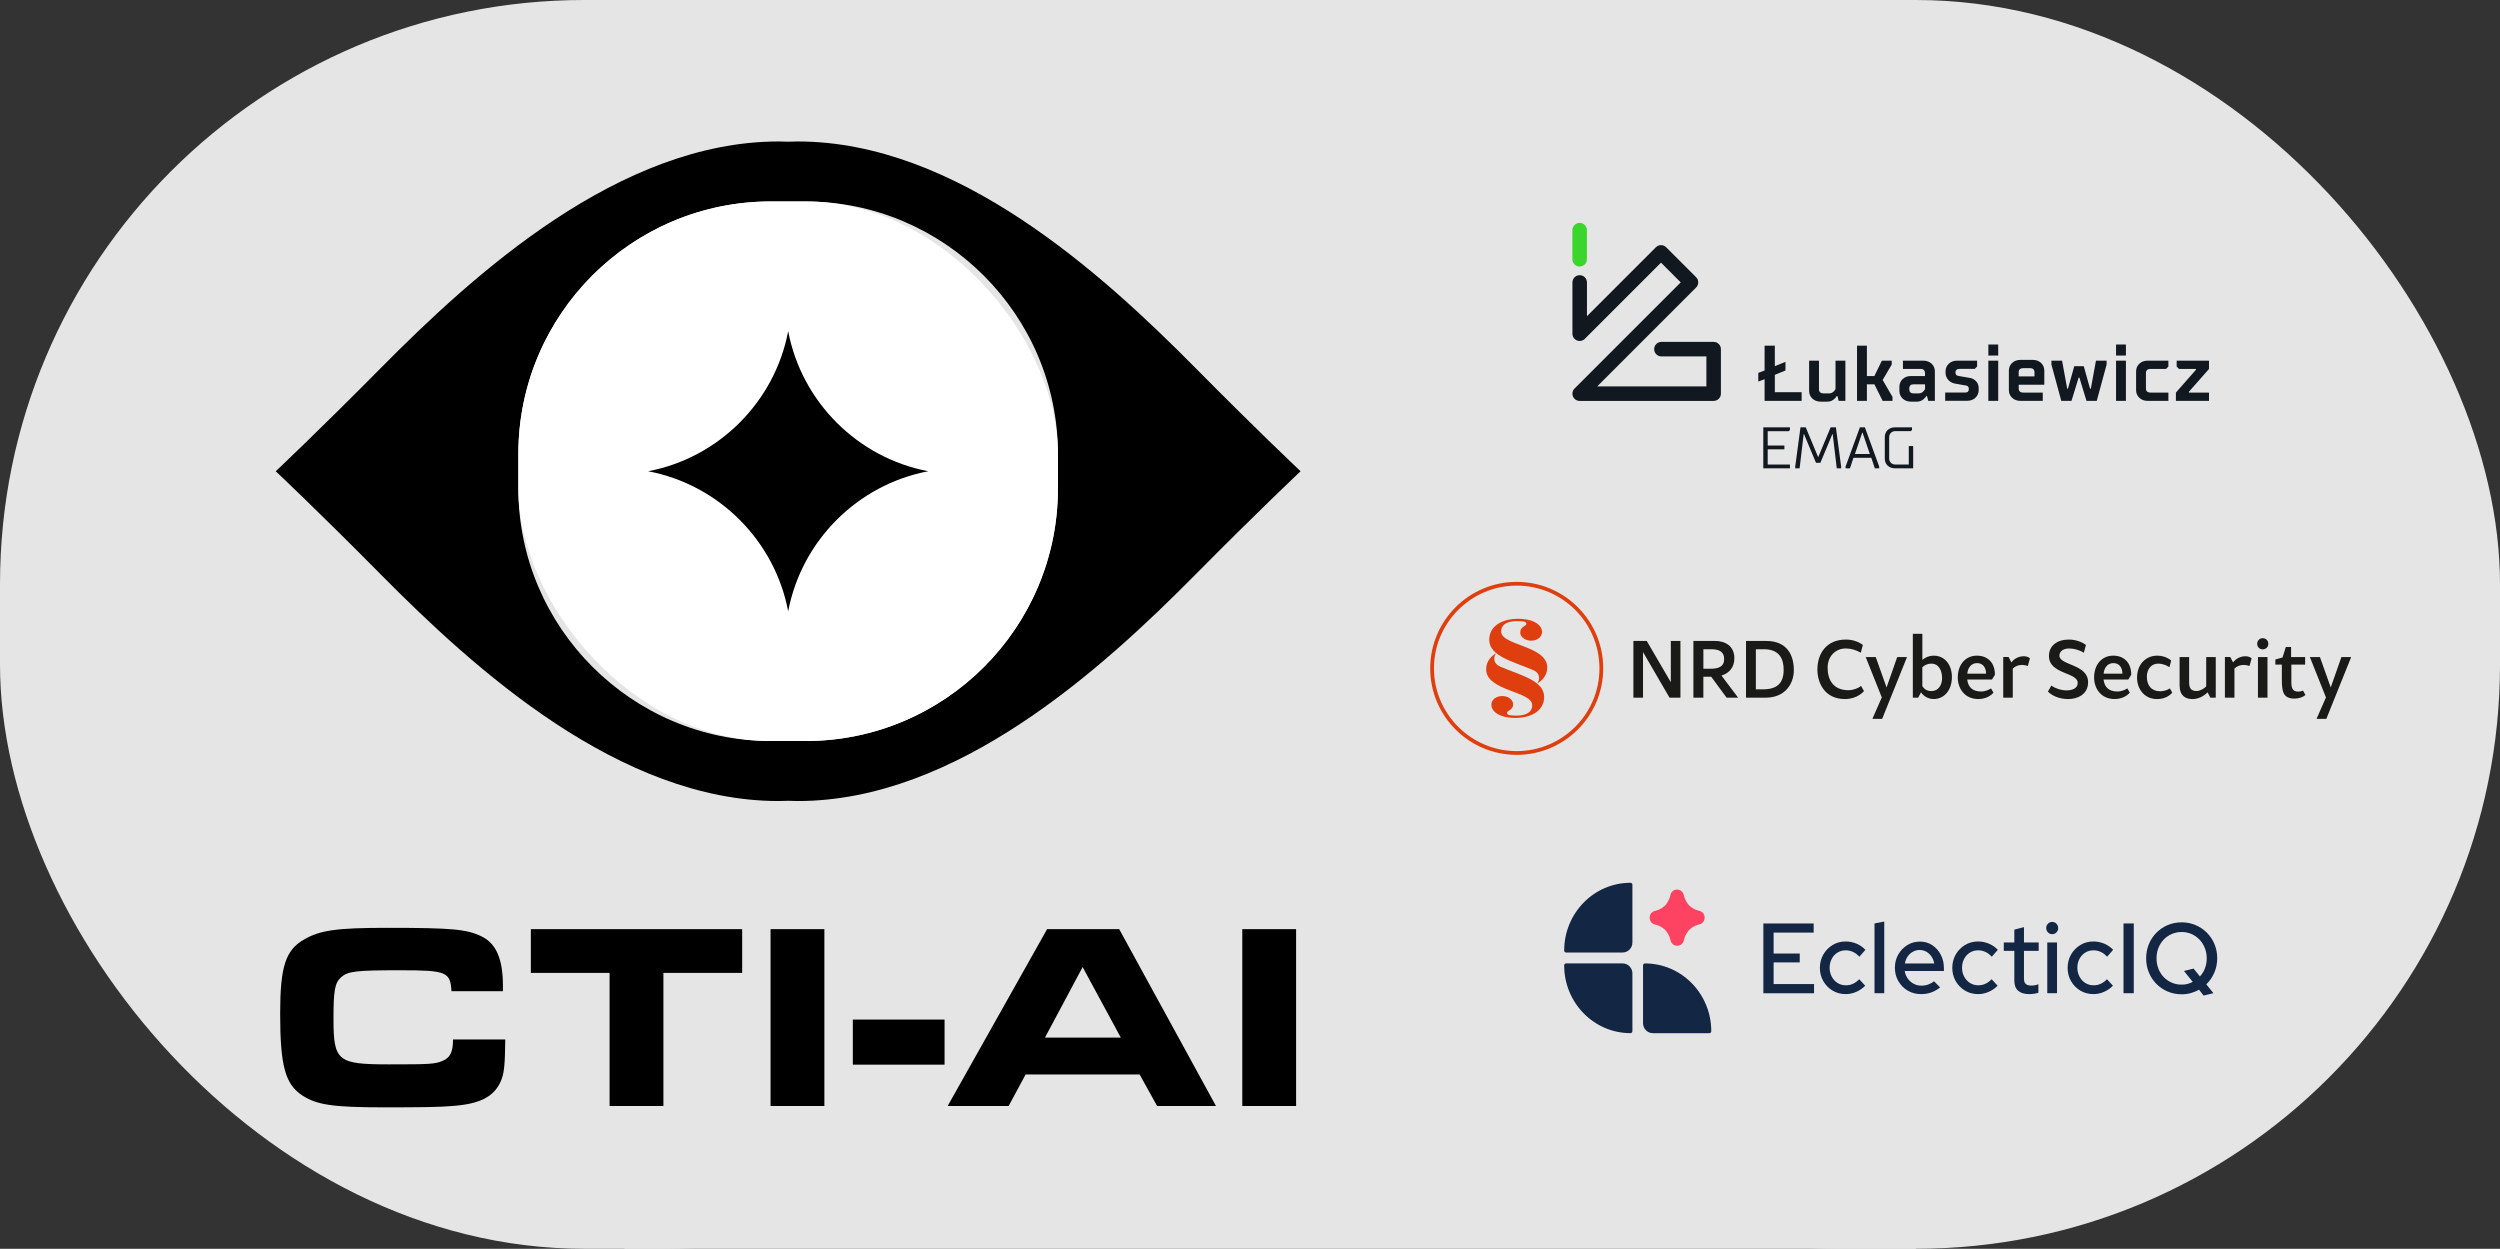 <?xml version="1.0" encoding="UTF-8"?> <svg xmlns="http://www.w3.org/2000/svg" id="Layer_2" viewBox="0 0 1156.27 577.57"><rect x="0" y="0" width="1156.27" height="577.57" fill="#333333" stroke="none"/><g id="Layer_1-2"><rect x="578.7" width="577.57" height="577.57" rx="270.21" ry="270.21" style="fill:#e5e5e5;"></rect><rect x="0" width="577.57" height="577.57" rx="270.21" ry="270.21" style="fill:#e5e5e5;"></rect><rect x="288.78" width="597.27" height="577.57" style="fill:#e5e5e5;"></rect><path d="M204.64,490.69c-3.43,1.47-6.13,1.59-24.65,1.59-23.91,0-25.75-1.47-25.75-21.09,0-13.24.61-16.55,3.56-19.25,3.07-2.7,6.74-3.19,27.1-3.19,21.58,0,23.42.74,23.91,9.69h23.79v-2.7c0-12.02-3.07-19.25-9.69-22.56-6.99-3.43-13.61-4.05-44.15-4.05-22.93,0-30.78,1.1-38.14,5.4-8.58,4.91-11.04,12.63-11.04,34.21,0,24.28,2.33,32.86,10.42,38.02,6.62,4.29,14.23,5.4,37.77,5.4,16.31,0,26.12-.12,31.15-.61,12.75-.86,19.38-4.17,22.56-11.16,1.72-3.68,2.08-7.73,2.21-19.62h-24.16c0,5.89-1.35,8.46-4.91,9.93Z"></path><polygon points="245.52 449.97 281.94 449.97 281.94 511.53 306.83 511.53 306.83 449.97 343.26 449.97 343.26 429.74 245.52 429.74 245.52 449.97"></polygon><rect x="356.39" y="429.74" width="24.89" height="81.79"></rect><rect x="394.44" y="471.56" width="42.43" height="20.85"></rect><path d="M484.29,429.74l-45.99,81.79h28.21l7.85-14.59h52.73l8.09,14.59h27.22l-44.76-81.79h-33.36ZM483.31,479.89l17.41-32.62,17.66,32.62h-35.07Z"></path><rect x="574.57" y="429.74" width="24.89" height="81.79"></rect><path d="M553.03,170.31c-43.47-43.94-110.57-104.88-184.08-104.88h0c-1.48,0-2.95.07-4.42.11-1.47-.04-2.94-.11-4.42-.11h0c-73.51,0-140.61,60.94-184.08,104.88-28.93,29.24-48.5,47.65-48.5,47.65,0,0,19.57,18.4,48.5,47.65,43.47,43.94,110.57,104.88,184.08,104.88h0c1.48,0,2.95-.07,4.42-.11,1.47.04,2.94.11,4.42.11h0c73.51,0,140.61-60.94,184.08-104.88,28.93-29.24,48.5-47.65,48.5-47.65,0,0-19.57-18.4-48.5-47.65ZM489.3,225.98c0,64.22-52.54,116.75-116.75,116.75h-16.05c-64.22,0-116.75-52.54-116.75-116.75v-16.05c0-64.22,52.54-116.75,116.75-116.75h16.05c64.22,0,116.75,52.54,116.75,116.75v16.05Z"></path><rect x="239.74" y="93.17" width="249.56" height="249.56" rx="116.75" ry="116.75" style="fill:#fff;"></rect><path d="M364.54,153.16c-6.19,32.69-32.1,58.6-64.79,64.79,32.69,6.19,58.6,32.1,64.79,64.79,6.19-32.69,32.1-58.6,64.79-64.79-32.69-6.19-58.6-32.1-64.79-64.79Z"></path><path d="M790.58,477.85h-26.12c-2.51,0-4.54-2.08-4.54-4.64v-26.71c0-.5.4-.91.89-.91,16.92,0,30.67,14.05,30.67,31.35,0,.5-.4.91-.89.91ZM724.34,445.58h26.12c2.51,0,4.54,2.08,4.54,4.64v26.71c0,.5-.4.91-.89.91-16.92,0-30.67-14.05-30.67-31.35,0-.5.4-.91.89-.91ZM754.11,408.29c.49,0,.89.41.89.91v26.71c0,2.57-2.03,4.64-4.54,4.64h-26.12c-.49,0-.89-.41-.89-.91,0-17.3,13.74-31.35,30.67-31.35Z" style="fill:#132644;"></path><path d="M765.83,427.68c1.62.37,3.43,1.51,4.29,2.39.87.88,2.03,2.73,2.42,4.39l.1.45c.76,3.36,5.44,3.34,6.17-.03l.08-.37c.37-1.65,1.48-3.5,2.34-4.39.87-.9,2.67-2.08,4.29-2.47l.44-.1c3.28-.77,3.27-5.56-.03-6.3l-.37-.08c-1.62-.37-3.43-1.51-4.29-2.39-.87-.88-2.03-2.73-2.42-4.39l-.1-.45c-.76-3.36-5.44-3.34-6.17.03l-.08.37c-.37,1.65-1.48,3.5-2.34,4.39-.86.89-2.67,2.08-4.29,2.47l-.44.1c-3.28.77-3.27,5.56.03,6.3l.37.08Z" style="fill:#fe4261; fill-rule:evenodd;"></path><polygon points="815.57 459.36 815.57 427.1 838.84 427.1 838.84 431.34 820.31 431.34 820.31 441.02 832.39 441.02 832.39 445.13 820.31 445.13 820.31 455.14 839.02 455.14 839.02 459.38 815.58 459.38 815.57 459.36" style="fill:#132644;"></polygon><path d="M853.63,459.78c-2.23,0-4.24-.54-6.05-1.62-1.81-1.08-3.23-2.54-4.29-4.38-1.05-1.84-1.58-3.89-1.58-6.13s.54-4.37,1.6-6.2c1.06-1.83,2.49-3.29,4.29-4.38,1.79-1.09,3.79-1.63,6.02-1.63,1.71,0,3.38.33,4.98.99,1.61.66,3,1.62,4.17,2.88l-2.8,3.18c-.88-.98-1.85-1.72-2.93-2.22-1.08-.49-2.21-.74-3.38-.74-1.41,0-2.69.36-3.81,1.06-1.13.7-2.02,1.68-2.66,2.9-.65,1.23-.97,2.6-.97,4.1s.33,2.88.99,4.13c.66,1.24,1.56,2.22,2.7,2.93,1.14.7,2.42,1.06,3.84,1.06,1.17,0,2.27-.23,3.29-.71,1.02-.48,1.98-1.17,2.88-2.1l2.75,3c-1.2,1.23-2.59,2.18-4.17,2.86-1.58.68-3.21,1.02-4.89,1.02h.02Z" style="fill:#132644;"></path><polygon points="866.98 459.36 866.98 427.1 871.48 426.22 871.48 459.36 866.98 459.36" style="fill:#132644;"></polygon><path d="M888.48,459.78c-2.25,0-4.29-.53-6.11-1.59-1.82-1.06-3.26-2.52-4.35-4.38-1.08-1.86-1.62-3.93-1.62-6.2s.52-4.32,1.56-6.13c1.04-1.82,2.42-3.27,4.17-4.36,1.74-1.09,3.7-1.63,5.86-1.63s3.99.55,5.66,1.63c1.67,1.1,2.99,2.57,3.97,4.43.98,1.86,1.46,3.96,1.46,6.3v1.24h-18.13c.21,1.32.67,2.48,1.38,3.48.71,1,1.61,1.8,2.7,2.4,1.1.6,2.3.9,3.63.9,1.14,0,2.23-.18,3.25-.56,1.02-.37,1.88-.86,2.57-1.48l2.84,2.86c-1.33,1.04-2.7,1.82-4.12,2.33-1.43.5-3,.77-4.71.77h0ZM881,445.62h13.61c-.21-1.2-.64-2.27-1.28-3.21-.65-.94-1.44-1.68-2.36-2.22-.94-.54-1.97-.81-3.11-.81s-2.19.27-3.15.81c-.96.54-1.77,1.27-2.41,2.19s-1.07,2-1.28,3.23h0ZM914.87,459.78c-2.23,0-4.24-.54-6.05-1.62-1.81-1.08-3.23-2.54-4.29-4.38-1.06-1.84-1.58-3.89-1.58-6.13s.54-4.37,1.6-6.2c1.06-1.83,2.49-3.29,4.29-4.38,1.79-1.09,3.79-1.63,6.02-1.63,1.71,0,3.38.33,4.98.99,1.61.66,3,1.62,4.17,2.88l-2.8,3.18c-.88-.98-1.85-1.72-2.93-2.22-1.08-.49-2.21-.74-3.38-.74-1.41,0-2.69.36-3.81,1.06-1.13.7-2.02,1.68-2.66,2.9-.65,1.23-.97,2.6-.97,4.1s.33,2.88,1,4.13c.66,1.24,1.56,2.22,2.7,2.93,1.14.7,2.41,1.06,3.83,1.06,1.17,0,2.27-.23,3.29-.71,1.02-.48,1.98-1.17,2.88-2.1l2.75,3c-1.2,1.23-2.59,2.18-4.17,2.86-1.58.68-3.21,1.02-4.89,1.02h.02ZM938.45,459.78c-2.19,0-3.88-.52-5.05-1.56-1.17-1.04-1.76-2.6-1.76-4.66v-13.78h-4.87v-3.87h4.87v-5.95l4.46-1.16v7.1h6.81v3.87h-6.81v12.77c0,1.17.26,2.01.79,2.51.53.5,1.39.77,2.59.77.63,0,1.19-.04,1.69-.14.49-.1,1.03-.24,1.6-.46v3.92c-.6.22-1.3.37-2.1.49-.8.1-1.54.17-2.23.17v-.02ZM949.14,432.07c-.75,0-1.4-.28-1.94-.83-.55-.56-.81-1.23-.81-2.03s.27-1.43.81-1.98c.54-.56,1.19-.83,1.94-.83s1.45.28,1.98.83c.54.56.81,1.23.81,2.03s-.27,1.43-.81,1.98c-.55.56-1.2.83-1.98.83ZM946.88,459.36v-23.47h4.51v23.47h-4.51ZM968.21,459.78c-2.23,0-4.24-.54-6.05-1.62-1.81-1.08-3.23-2.54-4.29-4.38-1.05-1.84-1.58-3.89-1.58-6.13s.54-4.37,1.6-6.2c1.06-1.83,2.49-3.29,4.29-4.38,1.79-1.09,3.79-1.63,6.02-1.63,1.71,0,3.38.33,4.98.99,1.61.66,3,1.62,4.17,2.88l-2.8,3.18c-.88-.98-1.85-1.72-2.93-2.22-1.08-.49-2.21-.74-3.38-.74-1.41,0-2.69.36-3.81,1.06-1.13.7-2.02,1.68-2.66,2.9-.65,1.23-.97,2.6-.97,4.1s.33,2.88,1,4.13c.66,1.24,1.56,2.22,2.7,2.93,1.14.7,2.41,1.06,3.84,1.06,1.17,0,2.27-.23,3.29-.71,1.02-.48,1.98-1.17,2.88-2.1l2.75,3c-1.2,1.23-2.59,2.18-4.17,2.86-1.58.68-3.21,1.02-4.89,1.02h.02Z" style="fill:#132644;"></path><polygon points="982.14 459.36 982.14 427.1 986.88 427.1 986.88 459.37 982.14 459.37 982.14 459.36" style="fill:#132644;"></polygon><path d="M1019.2,460.47l-2.12-2.72c-1.17.64-2.43,1.16-3.78,1.55-1.35.39-2.76.57-4.23.57-2.35,0-4.51-.43-6.5-1.27-1.98-.84-3.72-2.03-5.23-3.55-1.51-1.52-2.67-3.29-3.49-5.3-.83-2.02-1.24-4.19-1.24-6.52s.42-4.51,1.24-6.52c.82-2.02,1.99-3.78,3.49-5.3,1.51-1.52,3.25-2.7,5.23-3.55,1.98-.84,4.15-1.27,6.5-1.27s4.38.43,6.38,1.27c2,.84,3.76,2.03,5.27,3.55,1.51,1.52,2.69,3.29,3.52,5.3.82,2.02,1.24,4.19,1.24,6.52s-.45,4.59-1.35,6.66c-.9,2.08-2.14,3.87-3.7,5.37l3.29,4.1-4.51,1.1h0ZM1009.06,455.4c.93,0,1.83-.1,2.68-.32.86-.22,1.66-.54,2.41-.97l-4.06-5.03,4.46-1.1,2.93,3.64c1-1.08,1.77-2.33,2.32-3.76.55-1.43.83-2.97.83-4.63s-.3-3.33-.9-4.82c-.6-1.49-1.43-2.78-2.48-3.87-1.05-1.09-2.28-1.94-3.67-2.56-1.39-.62-2.91-.92-4.53-.92s-3.19.3-4.6.92c-1.41.62-2.64,1.47-3.7,2.56-1.05,1.1-1.87,2.38-2.46,3.87-.59,1.49-.88,3.1-.88,4.82s.29,3.33.88,4.82c.59,1.49,1.4,2.78,2.46,3.87,1.05,1.1,2.29,1.95,3.7,2.56,1.41.62,2.94.92,4.6.92Z" style="fill:#132644;"></path><path d="M701.49,349.13c-22.06,0-40.01-17.94-40.01-40s17.94-40.01,40.01-40.01,40.01,17.95,40.01,40.01-17.95,40-40.01,40M701.49,270.85c-21.1,0-38.27,17.17-38.27,38.27s17.17,38.27,38.27,38.27,38.27-17.17,38.27-38.27-17.17-38.27-38.27-38.27" style="fill:#df3f0f;"></path><path d="M714.19,322.28c0,7.27-7.34,9.77-13.05,9.77-8.77,0-11.38-3.65-11.38-6.05s2.25-4.08,5.03-4.08,5.05,1.7,5.05,3.81c0,1.33-.66,2.27-2.16,3.12-.97.54-1.02,1.62.57,1.93.55.11,1.63.17,2.88.19,3.19.06,7.54-.77,7.54-4.83,0-6.49-21.32-6.48-21.32-16.6,0-3.97,2.74-6.38,4.69-7.41-1.14,1.22-1.93,4.58,1.95,6.24,9.22,3.93,20.19,6.38,20.19,13.92" style="fill:#df3f0f;"></path><path d="M688.78,295.96c0-7.28,7.34-9.77,13.05-9.77,8.77,0,11.38,3.65,11.38,6.05s-2.25,4.08-5.04,4.08-5.05-1.7-5.05-3.81c0-1.33.66-2.28,2.16-3.12.97-.54,1.02-1.62-.57-1.93-.55-.1-1.63-.17-2.88-.19-3.19-.06-7.54.77-7.54,4.83,0,6.49,21.32,6.48,21.32,16.6,0,3.97-2.74,6.38-4.69,7.41,1.14-1.22,1.93-4.59-1.95-6.24-9.22-3.93-20.19-6.38-20.19-13.92" style="fill:#df3f0f;"></path><polygon points="759.91 322.68 755.46 322.68 755.46 296.44 761.63 296.44 772.77 315.54 772.77 296.44 777.21 296.44 777.21 322.68 772.17 322.68 759.91 301.6 759.91 322.68" style="fill:#1a1a18;"></polygon><path d="M796.2,312.46l7.69,10.21h-5.33l-7.13-9.69h-3.61v9.69h-4.61v-26.24h9.94c4.69,0,9.01,2.28,9.01,8.01,0,4.45-2.64,7.01-5.97,8.01M791.39,300.28h-3.56v9.01h3.4c3.61,0,6.21-.96,6.21-4.49s-2.52-4.53-6.05-4.53" style="fill:#1a1a18;"></path><path d="M816.6,322.68h-9.05v-26.24h9.29c9.61,0,12.82,6.41,12.82,13.54,0,6.13-3.89,12.7-13.06,12.7M815.91,300.28h-3.81v18.55h3.25c6.69,0,9.61-2.96,9.61-9.05,0-4.97-1.96-9.5-9.05-9.5" style="fill:#1a1a18;"></path><path d="M862.11,319.63c-.12.16-3.05,3.69-8.77,3.69-9.5,0-12.78-7.57-12.78-13.66,0-7.37,4.17-13.86,13.18-13.86,3.69,0,6.49,1.4,7.85,2.52l-.96,3.56c-2.28-1.24-4.37-1.96-6.97-1.96-4.61,0-8.37,3.49-8.37,8.93s2.52,10.38,9.61,10.38c2.32,0,4.77-1,5.85-2l1.36,2.4Z" style="fill:#1a1a18;"></path><polygon points="862.9 303.89 867.54 303.89 872.55 317.95 877.48 303.89 882.01 303.89 870.51 332.49 865.98 332.49 870.35 322.56 862.9 303.89" style="fill:#1a1a18;"></polygon><path d="M888.46,320.23l-1.28,2.44h-2.48v-29.52h4.41v12.06c1.4-1.24,3.24-1.96,5.25-1.96,5.29,0,8.41,4.4,8.41,9.85,0,6.37-3.76,10.21-8.41,10.21-2.28,0-4.45-1.08-5.89-3.09M898.23,313.7c0-3.32-1.32-6.77-5.05-6.77-1.52,0-3.21.72-4.09,1.68v8.69c.96,1.64,2.44,2.32,4.24,2.32,3.21,0,4.89-2.8,4.89-5.93" style="fill:#1a1a18;"></path><path d="M909.85,314.3c.44,3.49,2.41,5.53,6.49,5.53,1.48,0,3.37-.64,4.53-1.44l1.12,1.96c-1.64,1.96-4.33,2.96-7.01,2.96-6.37,0-9.49-4.97-9.49-9.94,0-6.41,3.97-10.13,8.81-10.13s8.37,3.04,8.37,8.85l-1.36,2.2h-11.46ZM909.89,311.58h8.69c0-3.16-1.76-4.89-4.17-4.89-2.64,0-4.25,2.04-4.53,4.89" style="fill:#1a1a18;"></path><path d="M930.29,306.37c1.56-2.08,3.8-2.85,5.73-2.85.96,0,2.16.28,2.84.96l-.96,3.53c-.84-.28-1.76-.48-2.65-.48-1.68,0-3.2.56-4.33,1.68v13.46h-4.41v-18.79h2.48l1.28,2.48Z" style="fill:#1a1a18;"></path><path d="M960.96,315.87c0-5.05-13.3-3.93-13.3-12.46,0-4.77,3.76-7.61,9.25-7.61,3.4,0,6.49,1.4,7.85,2.52l-.96,3.57c-2.04-1.28-4.65-1.96-6.81-1.96-2.72,0-4.49,1.32-4.49,3.32,0,4.53,13.26,3.85,13.26,12.3,0,5.65-4.93,7.77-9.17,7.77s-7.49-1.56-9.41-3.45l1.56-2.76c1.8,1.24,4.53,2.2,7.05,2.2s5.17-.88,5.17-3.44" style="fill:#1a1a18;"></path><path d="M972.9,314.3c.44,3.49,2.41,5.53,6.49,5.53,1.48,0,3.37-.64,4.53-1.44l1.12,1.96c-1.64,1.96-4.33,2.96-7.01,2.96-6.37,0-9.49-4.97-9.49-9.94,0-6.41,3.97-10.13,8.81-10.13s8.37,3.04,8.37,8.85l-1.36,2.2h-11.46ZM972.94,311.58h8.69c0-3.16-1.76-4.89-4.17-4.89-2.64,0-4.25,2.04-4.53,4.89" style="fill:#1a1a18;"></path><path d="M1003.59,318.39l1.08,1.96c-1.64,1.96-4.2,2.97-7.01,2.97-6.09,0-9.26-4.93-9.26-9.89,0-6.53,4.41-10.18,9.26-10.18,2.72,0,5.01.96,6.53,2.25l-.8,3.08c-1.2-.72-2.8-1.64-5.33-1.64-3.04,0-5.13,2.6-5.13,6.01,0,4.13,2.16,6.77,6.21,6.77,1.48,0,3.41-.56,4.45-1.32" style="fill:#1a1a18;"></path><path d="M1013.93,323.32c-3.29,0-5.85-1.76-5.85-6.17v-13.26h4.41v11.5c0,2.72.68,4.21,3.49,4.21,1.52,0,3.6-1.16,4.41-2.16v-13.54h4.41v18.79h-2.48l-1.28-2.48c-1.8,1.8-4.25,3.12-7.09,3.12" style="fill:#1a1a18;"></path><path d="M1032.82,306.37c1.56-2.08,3.8-2.85,5.73-2.85.96,0,2.16.28,2.84.96l-.96,3.53c-.84-.28-1.76-.48-2.65-.48-1.68,0-3.2.56-4.33,1.68v13.46h-4.41v-18.79h2.48l1.28,2.48Z" style="fill:#1a1a18;"></path><path d="M1046.52,295.16c1.48,0,2.6,1.16,2.6,2.61s-1.12,2.56-2.6,2.56-2.56-1.12-2.56-2.56,1.12-2.61,2.56-2.61M1044.32,303.89h4.41v18.79h-4.41v-18.79Z" style="fill:#1a1a18;"></path><path d="M1059.78,315.87c0,2.69.92,4,3.09,4,.84,0,1.44-.12,2.32-.44l1.08,2c-1.12,1.04-3.12,1.68-5.01,1.68-5.37,0-5.89-3.29-5.89-9.09v-6.65h-3v-2.36l3.32-.92,1.52-4.85h2.44v4.65h6.49v3.49h-6.37v8.49Z" style="fill:#1a1a18;"></path><polygon points="1068.33 303.89 1072.98 303.89 1077.99 317.95 1082.92 303.89 1087.44 303.89 1075.94 332.49 1071.42 332.49 1075.78 322.56 1068.33 303.89" style="fill:#1a1a18;"></polygon><polygon points="815.54 216.61 815.54 197.65 827.86 197.65 827.86 198.87 827.32 199.42 817.57 199.42 817.57 206.05 825.29 206.05 825.29 207.81 817.57 207.81 817.57 214.85 827.86 214.85 827.86 216.61 815.54 216.61" style="fill:#111820;"></polygon><polygon points="839.91 214.04 834.36 200.77 834.22 200.77 832.33 216.61 830.3 216.61 830.3 215.8 832.74 197.65 835.17 197.65 840.86 211.33 840.99 211.33 846.68 197.65 849.12 197.65 851.55 215.8 851.55 216.61 849.52 216.61 847.63 200.77 847.49 200.77 841.94 214.04 839.91 214.04" style="fill:#111820;"></polygon><path d="M857.24,211.73l-1.62,4.87h-2.03v-.81l6.63-18.14h2.3l6.63,18.14v.81h-2.03l-1.62-4.87h-8.26ZM864.82,209.97l-3.38-9.88h-.14l-3.38,9.88h6.9Z" style="fill:#111820;"></path><path d="M884.86,216.61h-8.39c-.7,0-1.35-.11-1.94-.34-.59-.23-1.09-.54-1.5-.93s-.74-.87-.96-1.41c-.23-.54-.34-1.14-.34-1.79v-10.02c0-.65.11-1.25.34-1.79.23-.54.55-1.01.96-1.41.42-.4.92-.71,1.5-.94.59-.23,1.23-.34,1.94-.34h7.85v1.22l-.54.54h-7.31c-.38,0-.73.07-1.06.22-.33.14-.61.34-.85.58-.24.24-.44.53-.58.85-.14.33-.22.68-.22,1.06v10.02c0,.38.07.73.22,1.06.14.33.34.61.58.85.24.24.53.44.85.58.32.14.68.22,1.06.22h6.36v-8.53h2.03v10.29Z" style="fill:#111820;"></path><path d="M820.87,159.88v9.48l4.92-2.01v4.01c-.24.12-.51.24-.8.35-.29.11-.63.24-1,.38-.38.15-.81.32-1.31.53-.5.21-1.1.46-1.8.75v8.02h12.39v4.01h-17.13v-10.02l-2.92,1.09v-4.01l2.92-1.09v-11.48h4.74Z" style="fill:#111820;"></path><path d="M853.5,166.81v18.59h-3.1l-.55-2.19h-.36c-.29.49-.64.91-1.06,1.28-.39.34-.84.64-1.35.89-.51.25-1.11.38-1.79.38h-3.28c-.78,0-1.49-.13-2.13-.38-.64-.25-1.2-.61-1.68-1.06-.47-.45-.84-.97-1.09-1.57-.25-.59-.38-1.23-.38-1.91v-14.03h4.56v13.31c0,.56.18,1,.53,1.33.35.33.84.49,1.48.49h2.73c.51,0,.95-.1,1.31-.31.36-.21.67-.44.91-.71.27-.29.5-.62.69-.98v-13.12h4.56Z" style="fill:#111820;"></path><polygon points="870.38 166.81 874.93 166.81 874.93 168.63 870.74 175.74 875.3 183.58 875.3 185.4 870.74 185.4 866.91 177.75 863.45 177.75 863.45 185.4 858.89 185.4 858.89 159.88 863.45 159.88 863.45 173.92 866.91 173.92 870.38 166.81" style="fill:#111820;"></polygon><path d="M891.81,185.4l-.55-2.19h-.37c-.29.49-.64.91-1.06,1.28-.39.34-.84.64-1.35.89-.51.25-1.11.38-1.79.38h-2.92c-.78,0-1.49-.13-2.13-.38-.64-.25-1.2-.61-1.68-1.06-.47-.45-.84-.97-1.09-1.57-.26-.59-.38-1.23-.38-1.91v-2c0-.68.13-1.32.38-1.91.25-.59.62-1.12,1.09-1.57.47-.45,1.03-.8,1.68-1.06.64-.25,1.35-.38,2.13-.38h6.56v-1.27c0-1.34-.67-2.01-2-2.01h-8.2v-3.83h9.48c.78,0,1.49.13,2.13.38.64.25,1.2.61,1.68,1.06.47.45.84.97,1.09,1.57.25.6.38,1.23.38,1.91v13.67h-3.1ZM888.75,181.63c.36-.21.67-.44.91-.71.27-.29.5-.62.69-.98v-2.19h-5.47c-.56,0-1,.16-1.33.49-.33.33-.49.77-.49,1.33v.55c0,.56.16,1,.49,1.33.33.33.77.49,1.33.49h2.55c.51,0,.95-.1,1.31-.31" style="fill:#111820;"></path><path d="M909.13,178.29l-5.1-.91c-.53-.1-1.06-.29-1.57-.57-.51-.28-.96-.64-1.35-1.08-.39-.44-.7-.94-.93-1.49-.23-.56-.35-1.15-.35-1.79v-.73c0-.68.13-1.32.38-1.91.26-.59.62-1.12,1.1-1.57.47-.45,1.03-.8,1.68-1.06.64-.25,1.35-.38,2.13-.38h9.3v2.73l-1.09,1.09h-7.11c-.56,0-1,.15-1.33.45-.33.3-.49.64-.49,1,0,.53.1.95.31,1.24.21.29.59.49,1.15.58l5.29.91c1.09.19,2.03.71,2.82,1.55.79.84,1.18,1.9,1.18,3.19v.91c0,.68-.13,1.32-.38,1.91-.26.6-.62,1.12-1.09,1.57s-1.03.8-1.68,1.06c-.64.26-1.36.38-2.13.38h-10.21v-3.83h9.3c1.09,0,1.64-.55,1.64-1.64,0-.95-.49-1.5-1.46-1.64" style="fill:#111820;"></path><path d="M924.19,164.44h-4.56v-5.1h4.56v5.1ZM924.19,185.4h-4.56v-18.59h4.56v18.59Z" style="fill:#111820;"></path><path d="M945.52,177.93h-11.85v1.82c0,.56.18,1,.53,1.33.35.33.84.49,1.48.49h9.11v3.83h-10.39c-.78,0-1.49-.13-2.13-.38-.64-.25-1.2-.61-1.68-1.06-.47-.45-.84-.97-1.09-1.57-.25-.6-.38-1.23-.38-1.91v-9.11c0-.68.13-1.32.38-1.91.26-.6.62-1.12,1.09-1.57.47-.45,1.03-.8,1.68-1.06.65-.25,1.36-.38,2.13-.38h5.83c.78,0,1.49.13,2.13.38.64.26,1.2.61,1.68,1.06.47.45.84.97,1.09,1.57.26.59.38,1.23.38,1.91v6.56h0ZM933.67,174.1h7.29v-2.01c0-.56-.18-1-.53-1.33s-.84-.49-1.48-.49h-3.28c-.63,0-1.12.16-1.48.49-.35.33-.53.77-.53,1.33v2.01h0Z" style="fill:#111820;"></path><polygon points="961.38 174.65 958.09 185.4 953.36 185.4 948.8 168.63 948.8 166.81 953.72 166.81 956.09 179.75 956.45 179.75 959.37 169.36 963.75 169.36 966.66 179.75 967.03 179.75 969.4 166.81 974.32 166.81 974.32 168.63 969.76 185.4 965.02 185.4 961.74 174.65 961.38 174.65" style="fill:#111820;"></polygon><path d="M983.25,164.44h-4.56v-5.1h4.56v5.1ZM983.25,185.4h-4.56v-18.59h4.56v18.59Z" style="fill:#111820;"></path><path d="M992.51,179.75c0,.56.18,1,.53,1.33.35.33.84.49,1.48.49h8.38v3.83h-9.66c-.78,0-1.49-.13-2.13-.38-.64-.25-1.2-.61-1.68-1.06-.47-.45-.84-.97-1.09-1.57-.25-.6-.38-1.23-.38-1.91v-8.75c0-.68.13-1.32.38-1.91.26-.59.62-1.12,1.09-1.57.47-.45,1.03-.8,1.68-1.06.65-.26,1.36-.38,2.13-.38h9.66v2.73l-1.09,1.09h-7.29c-.63,0-1.12.16-1.48.49-.35.33-.53.77-.53,1.33v7.29Z" style="fill:#111820;"></path><polygon points="1021.68 185.4 1006.37 185.4 1006.37 181.57 1015.66 171 1015.66 170.64 1007.83 170.64 1006.73 169.54 1006.73 166.81 1021.68 166.81 1021.68 170.64 1012.38 181.21 1012.38 181.57 1021.68 181.57 1021.68 185.4" style="fill:#111820;"></polygon><path d="M792.55,185.43h-61.94c-1.36,0-2.58-.82-3.1-2.07-.52-1.25-.23-2.7.73-3.66l49.1-49.1-9.11-9.12-35.24,35.24c-.96.96-2.4,1.25-3.66.73s-2.07-1.74-2.07-3.1v-23.71c0-1.85,1.5-3.36,3.36-3.36s3.36,1.5,3.36,3.36v15.6l31.88-31.88c1.31-1.31,3.44-1.31,4.75,0l13.86,13.86c1.31,1.31,1.31,3.44,0,4.75l-45.74,45.74h50.48v-13.86h-20.79c-1.85,0-3.36-1.5-3.36-3.36s1.5-3.36,3.36-3.36h24.15c1.85,0,3.36,1.5,3.36,3.36v20.58c0,1.85-1.5,3.36-3.36,3.36" style="fill:#111820;"></path><path d="M730.6,123.27c-1.85,0-3.36-1.5-3.36-3.36v-13.46c0-1.85,1.5-3.36,3.36-3.36s3.36,1.5,3.36,3.36v13.46c0,1.85-1.5,3.36-3.36,3.36" style="fill:#3cd52e;"></path></g></svg> 